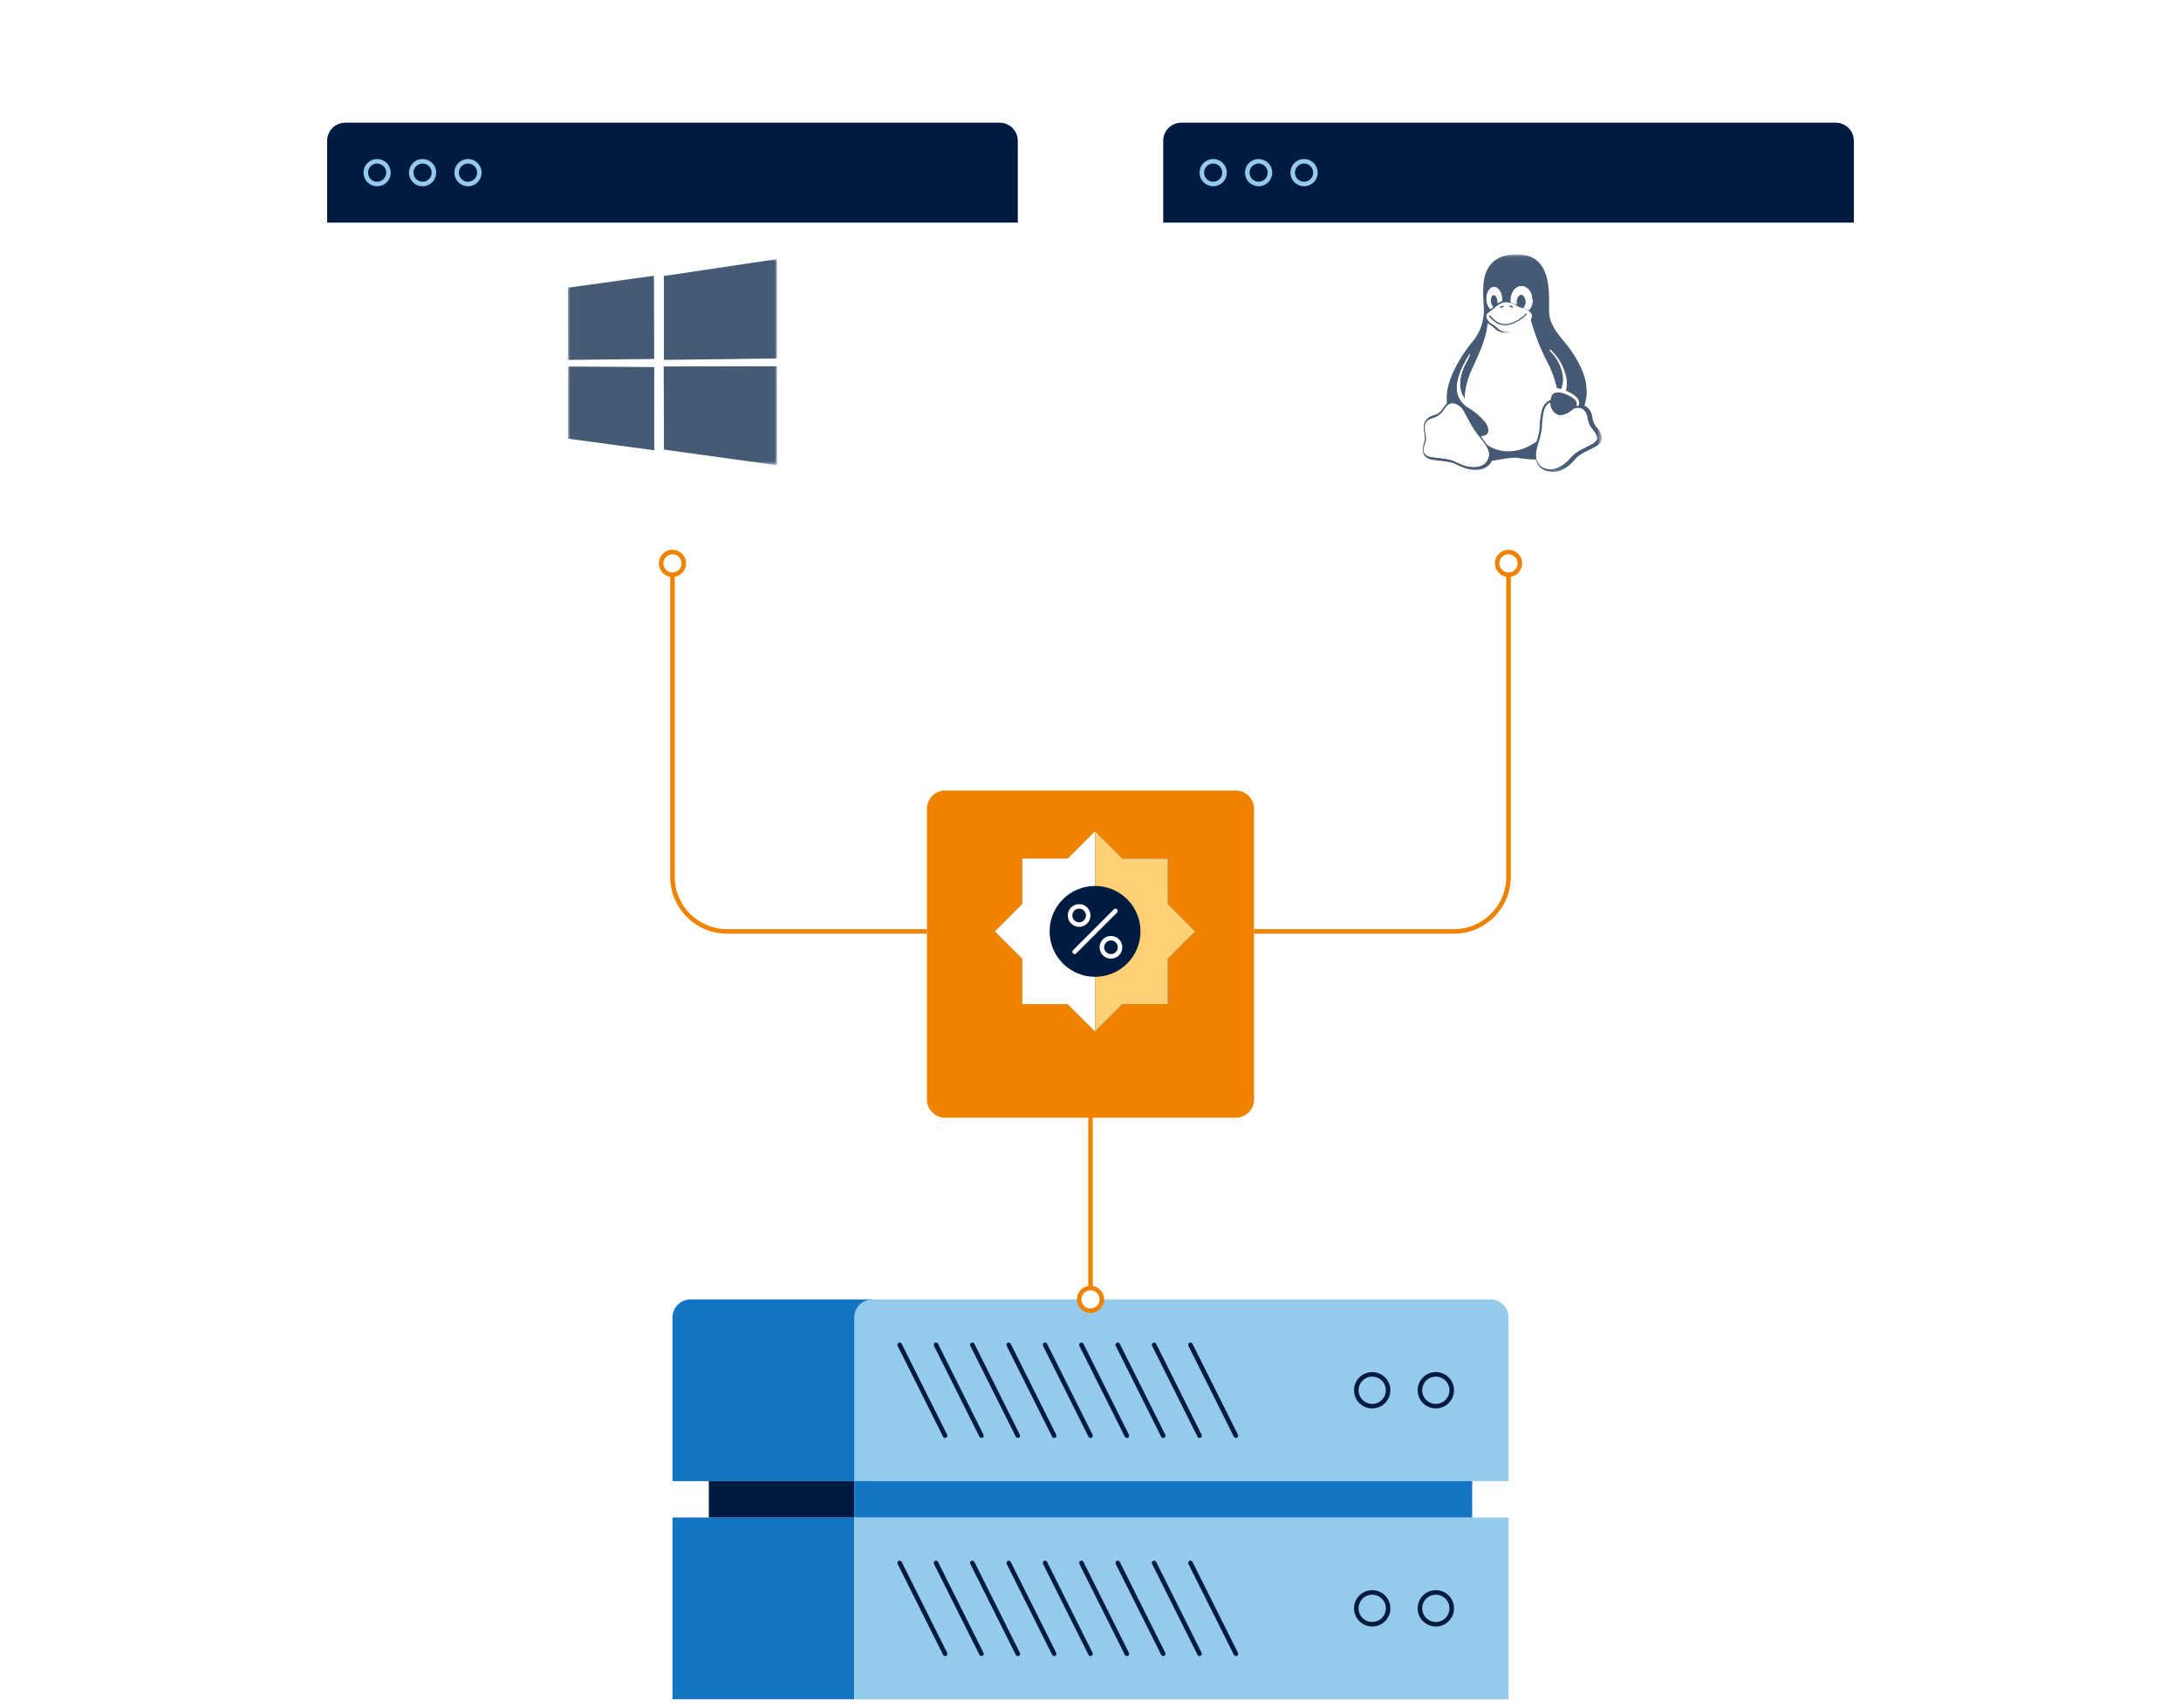 <?xml version="1.0" encoding="UTF-8"?>
<svg xmlns="http://www.w3.org/2000/svg" width="480" height="376" viewBox="0 0 480 376" fill="none">
  <path d="M188 334H148V374H188V334Z" fill="#1474C4"></path>
  <path d="M332 334H188V374H332V334Z" fill="#95CAEB"></path>
  <path d="M198 344L208 364" stroke="#001B41" stroke-miterlimit="10" stroke-linecap="round"></path>
  <path d="M206 344L216 364" stroke="#001B41" stroke-miterlimit="10" stroke-linecap="round"></path>
  <path d="M214 344L224 364" stroke="#001B41" stroke-miterlimit="10" stroke-linecap="round"></path>
  <path d="M222 344L232 364" stroke="#001B41" stroke-miterlimit="10" stroke-linecap="round"></path>
  <path d="M230 344L240 364" stroke="#001B41" stroke-miterlimit="10" stroke-linecap="round"></path>
  <path d="M238 344L248 364" stroke="#001B41" stroke-miterlimit="10" stroke-linecap="round"></path>
  <path d="M246 344L256 364" stroke="#001B41" stroke-miterlimit="10" stroke-linecap="round"></path>
  <path d="M254 344L264 364" stroke="#001B41" stroke-miterlimit="10" stroke-linecap="round"></path>
  <path d="M262 344L272 364" stroke="#001B41" stroke-miterlimit="10" stroke-linecap="round"></path>
  <path d="M316 357.5C317.933 357.5 319.5 355.933 319.5 354C319.5 352.067 317.933 350.5 316 350.5C314.067 350.5 312.5 352.067 312.5 354C312.5 355.933 314.067 357.5 316 357.5Z" stroke="#001B41"></path>
  <path d="M302 357.5C303.933 357.5 305.5 355.933 305.5 354C305.5 352.067 303.933 350.5 302 350.5C300.067 350.5 298.5 352.067 298.5 354C298.5 355.933 300.067 357.5 302 357.5Z" stroke="#001B41"></path>
  <path d="M148 290C148 287.79 149.79 286 152 286H192V326H148V290Z" fill="#1474C4"></path>
  <path d="M188 290C188 287.79 189.79 286 192 286H328C330.21 286 332 287.79 332 290V326H188V290Z" fill="#95CAEB"></path>
  <path d="M198 296L208 316" stroke="#001B41" stroke-miterlimit="10" stroke-linecap="round"></path>
  <path d="M206 296L216 316" stroke="#001B41" stroke-miterlimit="10" stroke-linecap="round"></path>
  <path d="M214 296L224 316" stroke="#001B41" stroke-miterlimit="10" stroke-linecap="round"></path>
  <path d="M222 296L232 316" stroke="#001B41" stroke-miterlimit="10" stroke-linecap="round"></path>
  <path d="M230 296L240 316" stroke="#001B41" stroke-miterlimit="10" stroke-linecap="round"></path>
  <path d="M238 296L248 316" stroke="#001B41" stroke-miterlimit="10" stroke-linecap="round"></path>
  <path d="M246 296L256 316" stroke="#001B41" stroke-miterlimit="10" stroke-linecap="round"></path>
  <path d="M254 296L264 316" stroke="#001B41" stroke-miterlimit="10" stroke-linecap="round"></path>
  <path d="M262 296L272 316" stroke="#001B41" stroke-miterlimit="10" stroke-linecap="round"></path>
  <path d="M316 309.5C317.933 309.5 319.5 307.933 319.5 306C319.5 304.067 317.933 302.5 316 302.5C314.067 302.5 312.5 304.067 312.5 306C312.5 307.933 314.067 309.5 316 309.5Z" stroke="#001B41"></path>
  <path d="M302 309.5C303.933 309.5 305.5 307.933 305.5 306C305.5 304.067 303.933 302.5 302 302.5C300.067 302.5 298.5 304.067 298.5 306C298.5 307.933 300.067 309.5 302 309.5Z" stroke="#001B41"></path>
  <path d="M188 326H156V334H188V326Z" fill="#001B41"></path>
  <path d="M324 326H188V334H324V326Z" fill="#1474C4"></path>
  <g filter="url(#filter0_d_431_1438)">
    <path d="M224 44V120C224 122.21 222.21 124 220 124H76C73.79 124 72 122.21 72 120V44H224Z" fill="white"></path>
    <path d="M76 22H220C222.21 22 224 23.79 224 26V44H72V26C72 23.79 73.79 22 76 22Z" fill="#001B41"></path>
    <path d="M83 35.5C84.381 35.5 85.5 34.381 85.5 33C85.5 31.619 84.381 30.5 83 30.5C81.619 30.5 80.5 31.619 80.5 33C80.5 34.381 81.619 35.5 83 35.5Z" stroke="#95CAEB"></path>
    <path d="M93 35.5C94.381 35.5 95.5 34.381 95.5 33C95.5 31.619 94.381 30.5 93 30.5C91.619 30.5 90.5 31.619 90.5 33C90.5 34.381 91.619 35.5 93 35.5Z" stroke="#95CAEB"></path>
    <path d="M103 35.5C104.381 35.5 105.5 34.381 105.5 33C105.5 31.619 104.381 30.5 103 30.5C101.619 30.5 100.5 31.619 100.5 33C100.5 34.381 101.619 35.5 103 35.5Z" stroke="#95CAEB"></path>
  </g>
  <mask id="mask0_431_1438" style="mask-type:luminance" maskUnits="userSpaceOnUse" x="125" y="57" width="46" height="46">
    <path d="M125.007 57.154L171 57L170.993 102.396L125 102.551L125.007 57.154Z" fill="white"></path>
  </mask>
  <g mask="url(#mask0_431_1438)">
    <path d="M170.989 78.902V57.028L146.111 60.747V79.211L170.989 78.902ZM143.985 99.112V80.79L125.038 80.67L125.024 96.558L144.013 99.112M143.978 78.993L143.922 60.691L124.989 63.323L124.975 79.211L143.95 79.014M170.989 80.607L146.069 80.656L146.125 98.958L171.003 102.404L171.017 80.6" fill="#465A75"></path>
  </g>
  <g filter="url(#filter1_d_431_1438)">
    <path d="M408 44V120C408 122.21 406.21 124 404 124H260C257.79 124 256 122.21 256 120V44H408Z" fill="white"></path>
    <path d="M260 22H404C406.21 22 408 23.79 408 26V44H256V26C256 23.79 257.79 22 260 22Z" fill="#001B41"></path>
    <path d="M267 35.5C268.381 35.5 269.5 34.381 269.5 33C269.5 31.619 268.381 30.5 267 30.5C265.619 30.5 264.5 31.619 264.5 33C264.5 34.381 265.619 35.5 267 35.5Z" stroke="#95CAEB"></path>
    <path d="M277 35.5C278.381 35.5 279.5 34.381 279.5 33C279.5 31.619 278.381 30.5 277 30.5C275.619 30.5 274.5 31.619 274.5 33C274.5 34.381 275.619 35.5 277 35.5Z" stroke="#95CAEB"></path>
    <path d="M287 35.5C288.381 35.5 289.5 34.381 289.5 33C289.5 31.619 288.381 30.5 287 30.5C285.619 30.5 284.5 31.619 284.5 33C284.5 34.381 285.619 35.5 287 35.5Z" stroke="#95CAEB"></path>
  </g>
  <mask id="mask1_431_1438" style="mask-type:luminance" maskUnits="userSpaceOnUse" x="313" y="56" width="40" height="48">
    <path d="M313 56.137L352.429 56V103.863L313 104V56.137Z" fill="white"></path>
  </mask>
  <g mask="url(#mask1_431_1438)">
    <path d="M316.989 91.168C317.519 90.639 317.88 89.954 318.328 89.48C318.715 89.032 319.25 88.752 319.643 88.801L319.954 88.826C320.851 89.063 321.549 89.574 321.991 90.315L323.81 93.641C324.507 94.812 325.299 95.902 326.183 96.912C327.005 97.983 327.647 99.048 327.641 99.901L327.628 100.063C327.51 101.552 326.688 102.374 325.392 102.673C324.096 102.972 322.352 102.686 320.608 101.776C318.677 100.755 316.385 100.867 314.921 100.574C314.292 100.499 313.794 100.219 313.482 99.758C313.383 99.559 313.333 99.322 313.339 99.054C313.358 98.506 313.488 97.908 313.725 97.285C313.819 96.999 313.856 96.731 313.837 96.488C313.819 95.99 313.756 95.516 313.657 95.061C313.613 94.707 313.569 94.364 313.563 94.059C313.532 93.797 313.594 93.492 313.731 93.168C314.055 92.545 314.529 92.321 315.083 92.128C315.675 92.016 316.323 91.685 316.908 91.2M327.142 65.655C327.136 65.318 327.192 64.957 327.31 64.577C327.391 64.247 327.591 63.886 327.877 63.574C328.133 63.313 328.457 63.151 328.712 63.163H328.78C329.111 63.176 329.385 63.275 329.584 63.462C329.877 63.711 330.107 64.023 330.263 64.39C330.437 64.776 330.537 65.219 330.562 65.698V65.941C330.562 66.053 330.562 66.166 330.549 66.284L330.394 66.328C330.12 66.421 329.846 66.564 329.572 66.751L329.59 66.471L329.578 66.234L329.559 66.215C329.534 65.979 329.478 65.761 329.403 65.561C329.329 65.368 329.216 65.206 329.073 65.082C328.986 64.988 328.855 64.932 328.706 64.926L328.687 64.907C328.562 64.907 328.419 65.001 328.313 65.132C328.189 65.306 328.102 65.493 328.077 65.667C328.045 65.829 328.027 65.991 328.027 66.141V66.371H328.033C328.058 66.608 328.114 66.826 328.195 67.031C328.27 67.218 328.382 67.38 328.531 67.505L328.594 67.567C328.444 67.679 328.357 67.754 328.239 67.835C328.12 67.916 328.077 67.96 327.977 68.034C327.74 67.81 327.547 67.53 327.416 67.212C327.242 66.826 327.142 66.384 327.117 65.904V65.649M328.886 67.854C329.372 67.318 329.97 66.901 330.556 66.683C330.886 66.57 331.197 66.514 331.484 66.514C332.437 66.57 333.253 66.851 333.894 67.343C334.492 67.729 334.935 67.735 336.006 68.209C336.423 68.358 336.747 68.626 336.959 69C337.034 69.137 337.071 69.293 337.071 69.473C337.071 69.61 337.046 69.766 336.984 69.922C336.741 70.576 335.956 71.286 334.866 71.616C334.349 71.834 333.826 72.114 333.309 72.451C332.599 72.855 331.895 73.036 331.322 72.955C330.992 72.943 330.693 72.874 330.431 72.749C330.194 72.65 329.976 72.519 329.783 72.363C329.41 71.996 328.998 71.659 328.562 71.367C327.933 71.074 327.46 70.601 327.167 69.971C327.136 69.866 327.117 69.753 327.111 69.629C327.074 69.386 327.261 69.043 327.553 68.825C328.002 68.489 328.307 68.258 328.513 68.103C328.631 68.022 328.749 67.928 328.868 67.835M332.456 66.016C332.431 65.568 332.537 65.057 332.761 64.527C332.904 64.123 333.215 63.705 333.608 63.394C334.013 63.095 334.443 62.939 334.791 62.97C335.259 62.983 335.657 63.113 335.956 63.363C336.342 63.643 336.635 64.017 336.841 64.471C337.028 64.92 337.121 65.437 337.121 65.997L337.14 66.016C337.165 66.471 337.059 66.982 336.834 67.517C336.722 67.779 336.56 68.04 336.355 68.283L336.187 68.202L335.614 67.978L335.184 67.823C335.327 67.692 335.445 67.542 335.545 67.386C335.67 67.106 335.751 66.826 335.776 66.57L335.757 66.552V66.477C335.751 65.923 335.582 65.456 335.271 65.119C335.146 64.976 334.96 64.895 334.735 64.882C334.586 64.87 334.393 64.945 334.218 65.088C334.025 65.262 333.869 65.48 333.795 65.686C333.683 65.991 333.639 66.284 333.658 66.546H333.651V66.602C333.651 66.745 333.664 66.882 333.689 67.013C333.315 66.838 332.91 66.707 332.48 66.614C332.456 66.471 332.443 66.315 332.443 66.153L332.406 66.116M344.44 86.023L344.851 86.21C346.614 87.064 347.436 87.823 347.424 88.783C347.424 88.957 347.392 89.144 347.336 89.343H346.981L346.963 89.318C347.006 89.169 347.031 89.026 347.037 88.895C347.037 88.141 346.327 87.537 344.807 86.852C342.951 86.042 341.481 86.129 341.232 87.786C341.207 87.88 341.195 87.967 341.188 88.054C341.051 88.104 340.914 88.166 340.777 88.241C339.899 88.721 339.426 89.593 339.164 90.664C338.902 91.972 338.765 93.243 338.753 94.451C338.635 95.336 338.417 96.264 338.105 97.204C335.065 99.384 330.848 100.337 327.273 97.908C327.024 97.522 326.75 97.136 326.47 96.768L325.909 96.058C326.195 96.077 326.513 96.014 326.85 95.877C327.13 95.772 327.398 95.504 327.504 95.224C327.56 95.055 327.585 94.893 327.585 94.744C327.504 93.99 327.236 93.349 326.806 92.856C325.803 91.623 324.595 90.589 323.193 89.779C322.091 89.163 321.293 88.197 320.857 86.945C320.695 86.459 320.614 85.918 320.621 85.338C320.621 84.79 320.689 84.217 320.826 83.613C321.312 81.781 322.19 79.857 323.405 77.982C323.455 77.932 323.492 77.945 323.498 78.001C323.287 78.648 322.981 79.309 322.583 79.963C321.742 81.563 321.3 83.146 321.3 84.535C321.312 85.843 321.673 86.958 322.346 87.799C322.377 85.998 322.819 84.011 323.654 81.956C324.806 79.371 327.18 74.83 327.379 71.242C327.56 71.385 327.753 71.51 327.958 71.622C328.413 71.89 328.718 72.245 329.142 72.594C329.596 72.986 330.201 73.217 330.911 73.266H331.129C331.733 73.31 332.443 73.098 333.153 72.687C333.651 72.351 334.156 72.058 334.661 71.815C335.396 71.672 336.218 71.13 336.81 70.389C337.713 73.609 338.884 76.636 340.323 79.458C341.382 81.264 342.16 83.301 342.652 85.525C343.026 85.513 343.375 85.562 343.686 85.662C343.96 84.921 344.091 84.204 344.079 83.563C344.079 80.885 342.353 78.399 341.494 77.602C341.313 77.471 341.182 77.297 341.107 77.079C341.107 77.01 341.164 76.985 341.238 76.985C342.833 78.43 343.967 80.324 344.589 82.591C344.745 83.158 344.82 83.769 344.826 84.422C344.826 84.915 344.77 85.438 344.639 85.98M339.438 94.233C339.457 93.075 339.588 91.866 339.831 90.614C340.092 89.63 340.441 89.007 341.089 88.633L341.182 88.577C341.226 89.91 341.849 90.894 342.939 91.33C343.879 91.555 345.206 91.038 346.321 90.016C346.483 89.941 346.714 89.848 346.888 89.786C347.61 89.717 348.215 89.891 348.626 90.278C349.043 90.732 349.305 91.33 349.404 92.028C349.517 92.85 349.791 93.567 350.22 94.152C351.173 95.205 351.497 95.927 351.497 96.401L351.522 96.426C351.504 96.893 351.13 97.279 350.532 97.628C349.267 98.394 347.037 99.054 345.623 100.792C344.471 102.175 342.876 103.122 341.562 103.196C340.036 103.246 338.902 102.598 338.417 101.396C338.242 101.06 338.161 100.655 338.18 100.2C338.186 99.521 338.298 98.793 338.51 98.039C338.952 96.731 339.27 95.448 339.457 94.214M352.538 96.37C352.544 95.641 352.083 94.806 351.111 93.697C350.769 93.168 350.544 92.545 350.445 91.847C350.326 90.994 349.99 90.284 349.46 89.754C349.348 89.649 349.23 89.555 349.093 89.474C348.975 89.399 348.844 89.343 348.707 89.287C349.056 88.204 349.224 87.163 349.205 86.21C349.168 84.628 348.881 83.177 348.364 81.894C347.268 79.29 345.817 76.966 344.029 74.955C342.434 72.949 340.914 71.08 340.914 68.315V68.234C340.921 67.66 340.933 67.013 340.933 66.34C340.946 61.942 340.391 55.956 333.857 55.975C333.552 55.975 333.234 55.987 332.898 56.013C327.279 56.486 326.401 60.603 326.407 64.185C326.407 65.007 326.451 65.798 326.494 66.502C326.538 67.206 326.588 67.841 326.588 68.377V68.638C326.407 70.85 325.99 72.55 324.489 74.693C322.041 77.564 320.166 80.698 319.076 83.756C318.634 85.07 318.409 86.335 318.409 87.5C318.391 87.948 318.409 88.378 318.453 88.789C318.378 88.858 318.303 88.932 318.235 89.007C317.712 89.568 317.338 90.24 316.908 90.695C316.478 91.15 315.949 91.243 315.314 91.48C314.678 91.617 313.974 92.171 313.594 92.838C313.395 93.249 313.308 93.654 313.333 93.996C313.339 94.382 313.376 94.75 313.445 95.105C313.52 95.547 313.569 96.008 313.582 96.488C313.594 96.662 313.569 96.855 313.513 97.055C313.246 97.746 313.102 98.413 313.09 99.023C313.09 99.397 313.165 99.733 313.314 100.02C313.7 100.655 314.348 101.054 315.183 101.166C316.777 101.515 318.995 101.39 320.72 102.318C322.57 103.284 324.426 103.645 325.953 103.29C327.036 103.041 327.915 102.387 328.363 101.39C329.565 101.346 330.817 100.879 332.867 100.761C334.268 100.643 335.994 101.234 338.005 101.128C338.062 101.353 338.136 101.564 338.236 101.758C338.834 103.165 340.179 103.931 341.986 103.888C343.443 103.838 345.225 102.798 346.502 101.253C347.772 99.708 349.859 99.067 351.248 98.226C351.94 97.896 352.525 97.136 352.55 96.525V96.413" fill="#465A75"></path>
    <path d="M351.42 96.451C351.42 95.977 351.096 95.255 350.143 94.202C349.707 93.623 349.421 92.919 349.296 92.109C349.197 91.411 348.929 90.813 348.518 90.359C348.107 89.972 347.502 89.798 346.78 89.867C346.612 89.935 346.375 90.022 346.213 90.097C345.098 91.125 343.771 91.642 342.831 91.411C341.741 90.975 341.118 89.991 341.074 88.658L340.981 88.714C340.32 89.076 339.959 89.736 339.722 90.695C339.479 91.947 339.349 93.155 339.33 94.314C339.143 95.547 338.832 96.831 338.383 98.139C338.178 98.892 338.066 99.621 338.053 100.3C338.047 100.755 338.128 101.16 338.29 101.496C338.776 102.692 339.909 103.333 341.435 103.284C342.756 103.215 344.35 102.268 345.497 100.879C346.911 99.154 349.134 98.487 350.399 97.721C351.022 97.347 351.37 96.986 351.395 96.525L351.364 96.494" fill="white"></path>
    <path d="M327.672 99.908C327.672 99.061 327.012 98.002 326.215 96.918C325.33 95.915 324.539 94.819 323.841 93.648L322.023 90.321C321.58 89.58 320.883 89.069 319.986 88.833L319.674 88.808C319.282 88.758 318.746 89.032 318.36 89.487C317.899 89.948 317.538 90.633 317.021 91.175C316.473 91.723 315.781 91.891 315.196 92.103C314.61 92.315 314.137 92.539 313.85 93.137C313.707 93.461 313.645 93.766 313.676 94.034C313.676 94.339 313.738 94.694 313.775 95.03C313.875 95.479 313.931 95.952 313.95 96.451C313.969 96.7 313.937 96.98 313.85 97.273C313.601 97.883 313.458 98.475 313.42 99.023C313.414 99.291 313.464 99.528 313.564 99.727C313.869 100.194 314.367 100.474 315.003 100.543C316.485 100.842 318.765 100.73 320.69 101.745C322.434 102.655 324.178 102.941 325.473 102.642C326.769 102.343 327.597 101.527 327.716 100.038V99.883" fill="white"></path>
    <path d="M330.113 67.617C330.113 67.492 330.306 67.424 330.412 67.368C330.617 67.287 330.804 67.287 330.929 67.362L331.01 67.442C330.972 67.555 330.792 67.536 330.68 67.598C330.568 67.66 330.518 67.76 330.406 67.748C330.275 67.76 330.169 67.717 330.125 67.617M332.112 67.449L332.162 67.349C332.368 67.274 332.555 67.281 332.679 67.355C332.816 67.393 332.916 67.492 332.953 67.629C332.947 67.735 332.798 67.785 332.679 67.766C332.573 67.735 332.48 67.685 332.405 67.617C332.318 67.53 332.112 67.573 332.081 67.455M327.721 69.548C327.721 69.448 327.771 69.386 327.821 69.386C328.045 69.411 328.082 69.71 328.219 69.847C328.356 69.984 328.643 70.27 328.954 70.495C329.54 71.03 330.337 71.342 331.278 71.398C332.137 71.348 333.103 71.012 334.056 70.439C334.492 70.158 334.928 69.853 335.351 69.529C335.663 69.293 335.65 69.018 335.912 69.043C335.968 69.05 336.005 69.087 336.018 69.149C336.018 69.268 335.85 69.467 335.607 69.685C335.158 70.065 334.685 70.401 334.205 70.675C333.184 71.286 332.156 71.641 331.247 71.691C330.213 71.628 329.347 71.292 328.705 70.707C328.394 70.47 328.145 70.221 327.97 70.059C327.839 69.959 327.752 69.803 327.727 69.616M337.145 69.554C337.145 69.374 337.108 69.218 337.033 69.081C336.821 68.719 336.497 68.452 336.08 68.302C335.021 67.854 334.56 67.829 333.975 67.442C333.339 66.95 332.517 66.67 331.564 66.614C331.278 66.614 330.96 66.67 330.63 66.776C330.044 67 329.453 67.418 328.961 67.947C328.848 68.047 328.73 68.134 328.605 68.215C328.4 68.371 328.095 68.601 327.646 68.938C327.353 69.156 327.167 69.498 327.204 69.741C327.204 69.866 327.223 69.978 327.26 70.084C327.547 70.719 328.02 71.192 328.655 71.479C329.154 71.778 329.484 72.17 329.876 72.475C330.069 72.631 330.281 72.768 330.518 72.868C330.779 72.986 331.085 73.055 331.415 73.067C331.988 73.142 332.692 72.968 333.408 72.569C333.913 72.226 334.43 71.94 334.94 71.722C336.043 71.379 336.821 70.675 337.064 70.021C337.12 69.859 337.152 69.71 337.152 69.573" fill="white"></path>
    <path d="M336.044 69.112C336.038 69.056 336.001 69.018 335.939 69.006C335.677 68.981 335.689 69.255 335.378 69.492C334.954 69.816 334.525 70.121 334.089 70.407C333.129 70.974 332.164 71.304 331.304 71.361C330.364 71.292 329.573 70.987 328.981 70.457C328.757 70.221 328.514 70.003 328.252 69.803C328.015 69.654 328.084 69.374 327.822 69.374C327.791 69.342 327.729 69.43 327.723 69.535C327.754 69.735 327.841 69.891 327.99 69.99C328.171 70.171 328.42 70.42 328.719 70.632C329.361 71.224 330.233 71.56 331.267 71.622C332.183 71.566 333.217 71.217 334.232 70.601C334.711 70.326 335.185 69.99 335.627 69.604C335.858 69.374 336.038 69.193 336.038 69.081" fill="#465A75"></path>
    <path d="M347.559 88.708C347.559 87.761 346.736 87.001 344.992 86.142L344.575 85.949C344.706 85.4 344.768 84.877 344.762 84.391C344.762 83.737 344.681 83.127 344.525 82.56C343.902 80.299 342.769 78.399 341.174 76.954C341.08 76.954 341.043 76.973 341.037 77.041C341.118 77.259 341.249 77.44 341.417 77.571C342.295 78.374 344.008 80.847 344.002 83.532C344.014 84.173 343.883 84.89 343.609 85.631C343.298 85.537 342.949 85.494 342.575 85.506C342.121 83.258 341.373 81.202 340.352 79.371C338.919 76.562 337.76 73.534 336.87 70.32C336.278 71.061 335.456 71.603 334.715 71.753C334.21 71.99 333.699 72.282 333.207 72.625C332.497 73.03 331.787 73.235 331.183 73.217L330.959 73.204C330.248 73.154 329.644 72.924 329.196 72.525C328.834 72.17 328.436 71.84 328.012 71.554C327.863 71.479 327.52 71.248 327.427 71.18C327.259 74.749 324.811 79.302 323.708 81.887C322.867 83.943 322.419 85.93 322.394 87.736C321.721 86.895 321.36 85.774 321.347 84.472C321.347 83.083 321.796 81.501 322.63 79.9C323.035 79.246 323.341 78.586 323.546 77.938C323.515 77.907 323.496 77.888 323.453 77.919C322.238 79.794 321.354 81.713 320.874 83.55C320.737 84.148 320.668 84.728 320.662 85.27C320.668 85.849 320.749 86.391 320.905 86.883C321.341 88.129 322.132 89.094 323.235 89.711C324.636 90.527 325.851 91.555 326.854 92.794C327.29 93.28 327.551 93.928 327.632 94.681C327.638 94.825 327.614 94.987 327.551 95.161C327.452 95.429 327.196 95.684 326.928 95.784C326.592 95.927 326.268 95.99 325.988 95.965L326.542 96.681C326.829 97.055 327.109 97.435 327.346 97.821C330.977 100.207 335.144 99.303 338.178 97.117C338.489 96.17 338.707 95.248 338.826 94.364C338.838 93.155 338.975 91.891 339.237 90.577C339.511 89.505 339.978 88.639 340.85 88.154C340.987 88.079 341.124 88.017 341.261 87.967C341.28 87.873 341.28 87.786 341.305 87.699C341.566 86.055 343.043 85.961 344.886 86.758C346.4 87.45 347.116 88.054 347.129 88.826C347.129 88.957 347.104 89.1 347.054 89.25L347.073 89.269H347.434C347.496 89.069 347.527 88.882 347.515 88.714" fill="white"></path>
    <path d="M337.272 66.066L337.247 66.041C337.247 65.474 337.153 64.957 336.966 64.515C336.773 64.06 336.474 63.687 336.082 63.406C335.789 63.151 335.391 63.014 334.923 63.008C334.575 62.983 334.145 63.138 333.74 63.431C333.347 63.736 333.036 64.154 332.893 64.565C332.669 65.1 332.563 65.611 332.588 66.066L332.625 66.103C332.625 66.259 332.644 66.415 332.669 66.558C333.098 66.658 333.497 66.795 333.871 66.963C333.852 66.832 333.84 66.695 333.833 66.552L333.802 66.521L333.784 66.502C333.777 66.247 333.833 65.954 333.945 65.655C334.014 65.449 334.163 65.231 334.357 65.057C334.531 64.914 334.718 64.839 334.874 64.851C335.098 64.864 335.285 64.945 335.409 65.088C335.721 65.424 335.889 65.891 335.895 66.446C335.901 66.465 335.901 66.49 335.895 66.521L335.914 66.539C335.914 66.795 335.852 67.081 335.739 67.374C335.671 67.555 335.478 67.698 335.378 67.81L335.808 67.966L336.381 68.19L336.562 68.271C336.761 68.022 336.923 67.76 337.035 67.499C337.259 66.969 337.365 66.452 337.346 66.004" fill="white"></path>
    <path d="M330.594 65.954V65.711C330.569 65.225 330.47 64.789 330.289 64.409C330.14 64.035 329.909 63.718 329.61 63.481C329.417 63.288 329.143 63.188 328.813 63.182H328.738C328.495 63.169 328.19 63.319 327.935 63.562C327.642 63.873 327.436 64.235 327.362 64.571C327.249 64.951 327.193 65.312 327.193 65.649L327.206 65.91C327.237 66.39 327.337 66.832 327.511 67.212C327.642 67.53 327.829 67.804 328.065 68.028C328.146 67.953 328.234 67.891 328.327 67.841C328.396 67.773 328.533 67.673 328.676 67.567L328.614 67.505C328.47 67.38 328.358 67.218 328.283 67.025C328.202 66.826 328.146 66.602 328.121 66.365L328.109 66.141C328.109 65.991 328.121 65.829 328.159 65.667C328.19 65.499 328.271 65.312 328.396 65.132C328.501 65.001 328.651 64.914 328.769 64.907L328.788 64.926C328.944 64.926 329.068 64.982 329.155 65.082C329.305 65.206 329.417 65.368 329.486 65.561C329.567 65.761 329.623 65.979 329.648 66.209L329.66 66.446L329.635 66.72C329.897 66.552 330.165 66.421 330.426 66.328L330.588 66.278C330.601 66.166 330.601 66.053 330.601 65.941" fill="white"></path>
    <path d="M332.982 67.598C332.939 67.455 332.845 67.362 332.702 67.318C332.571 67.243 332.391 67.237 332.185 67.312L332.129 67.418C332.166 67.53 332.347 67.511 332.459 67.573C332.534 67.642 332.627 67.692 332.727 67.729C332.839 67.729 332.988 67.692 333.007 67.586" fill="#465A75"></path>
    <path d="M331.001 67.455L330.92 67.374C330.789 67.299 330.602 67.305 330.397 67.386C330.278 67.43 330.098 67.511 330.098 67.636C330.147 67.729 330.253 67.773 330.378 67.766C330.478 67.766 330.552 67.654 330.646 67.611C330.739 67.567 330.939 67.567 330.982 67.449" fill="#465A75"></path>
  </g>
  <path d="M240 241V286" stroke="#EF8300"></path>
  <g filter="url(#filter2_d_431_1438)">
    <path d="M272 241H208C205.791 241 204 239.209 204 237V173C204 170.791 205.791 169 208 169H272C274.209 169 276 170.791 276 173V237C276 239.209 274.209 241 272 241Z" fill="#EF8300"></path>
  </g>
  <g clip-path="url(#clip0_431_1438)">
    <path d="M241 227L235 221H225V211L219 205L225 199V189H235L241 183V227Z" fill="#95CAEB"></path>
    <path d="M241 227L235 221H225V211L219 205L225 199V189H235L241 183V227Z" fill="white"></path>
    <path d="M241 227L247 221H257V211L263 205L257 199V189H247L241 183V227Z" fill="#1474C4"></path>
    <path d="M241 227L247 221H257V211L263 205L257 199V189H247L241 183V227Z" fill="#FFD176"></path>
    <path d="M241 215C246.523 215 251 210.523 251 205C251 199.477 246.523 195 241 195C235.477 195 231 199.477 231 205C231 210.523 235.477 215 241 215Z" fill="#001B41"></path>
    <path d="M236.5 210C236.372 210 236.244 209.951 236.146 209.854C235.951 209.659 235.951 209.342 236.146 209.147L245.146 200.147C245.341 199.952 245.658 199.952 245.853 200.147C246.048 200.342 246.048 200.659 245.853 200.854L236.853 209.854C236.755 209.952 236.628 210 236.5 210ZM247 208.5C247 207.122 245.879 206 244.5 206C243.121 206 242 207.122 242 208.5C242 209.878 243.121 211 244.5 211C245.879 211 247 209.878 247 208.5ZM246 208.5C246 209.327 245.327 210 244.5 210C243.673 210 243 209.327 243 208.5C243 207.673 243.673 207 244.5 207C245.327 207 246 207.673 246 208.5ZM240 201.5C240 200.122 238.879 199 237.5 199C236.121 199 235 200.122 235 201.5C235 202.878 236.121 204 237.5 204C238.879 204 240 202.878 240 201.5ZM239 201.5C239 202.327 238.327 203 237.5 203C236.673 203 236 202.327 236 201.5C236 200.673 236.673 200 237.5 200C238.327 200 239 200.673 239 201.5Z" fill="white"></path>
  </g>
  <path d="M276 205H320C326.63 205 332 199.63 332 193V124" stroke="#EF8300"></path>
  <path d="M148 124V193C148 199.63 153.37 205 160 205H204" stroke="#EF8300"></path>
  <path d="M240 288.5C241.381 288.5 242.5 287.381 242.5 286C242.5 284.619 241.381 283.5 240 283.5C238.619 283.5 237.5 284.619 237.5 286C237.5 287.381 238.619 288.5 240 288.5Z" fill="white" stroke="#EF8300"></path>
  <path d="M332 126.5C333.381 126.5 334.5 125.381 334.5 124C334.5 122.619 333.381 121.5 332 121.5C330.619 121.5 329.5 122.619 329.5 124C329.5 125.381 330.619 126.5 332 126.5Z" fill="white" stroke="#EF8300"></path>
  <path d="M148 126.5C149.381 126.5 150.5 125.381 150.5 124C150.5 122.619 149.381 121.5 148 121.5C146.619 121.5 145.5 122.619 145.5 124C145.5 125.381 146.619 126.5 148 126.5Z" fill="white" stroke="#EF8300"></path>
  <defs>
    <filter id="filter0_d_431_1438" x="52" y="7" width="192" height="142" filterUnits="userSpaceOnUse" color-interpolation-filters="sRGB">
      <feFlood flood-opacity="0" result="BackgroundImageFix"></feFlood>
      <feColorMatrix in="SourceAlpha" type="matrix" values="0 0 0 0 0 0 0 0 0 0 0 0 0 0 0 0 0 0 127 0" result="hardAlpha"></feColorMatrix>
      <feOffset dy="5"></feOffset>
      <feGaussianBlur stdDeviation="10"></feGaussianBlur>
      <feColorMatrix type="matrix" values="0 0 0 0 0.008 0 0 0 0 0.063 0 0 0 0 0.169 0 0 0 0.15 0"></feColorMatrix>
      <feBlend mode="normal" in2="BackgroundImageFix" result="effect1_dropShadow_431_1438"></feBlend>
      <feBlend mode="normal" in="SourceGraphic" in2="effect1_dropShadow_431_1438" result="shape"></feBlend>
    </filter>
    <filter id="filter1_d_431_1438" x="236" y="7" width="192" height="142" filterUnits="userSpaceOnUse" color-interpolation-filters="sRGB">
      <feFlood flood-opacity="0" result="BackgroundImageFix"></feFlood>
      <feColorMatrix in="SourceAlpha" type="matrix" values="0 0 0 0 0 0 0 0 0 0 0 0 0 0 0 0 0 0 127 0" result="hardAlpha"></feColorMatrix>
      <feOffset dy="5"></feOffset>
      <feGaussianBlur stdDeviation="10"></feGaussianBlur>
      <feColorMatrix type="matrix" values="0 0 0 0 0.008 0 0 0 0 0.063 0 0 0 0 0.169 0 0 0 0.15 0"></feColorMatrix>
      <feBlend mode="normal" in2="BackgroundImageFix" result="effect1_dropShadow_431_1438"></feBlend>
      <feBlend mode="normal" in="SourceGraphic" in2="effect1_dropShadow_431_1438" result="shape"></feBlend>
    </filter>
    <filter id="filter2_d_431_1438" x="184" y="154" width="112" height="112" filterUnits="userSpaceOnUse" color-interpolation-filters="sRGB">
      <feFlood flood-opacity="0" result="BackgroundImageFix"></feFlood>
      <feColorMatrix in="SourceAlpha" type="matrix" values="0 0 0 0 0 0 0 0 0 0 0 0 0 0 0 0 0 0 127 0" result="hardAlpha"></feColorMatrix>
      <feOffset dy="5"></feOffset>
      <feGaussianBlur stdDeviation="10"></feGaussianBlur>
      <feColorMatrix type="matrix" values="0 0 0 0 0.008 0 0 0 0 0.063 0 0 0 0 0.169 0 0 0 0.15 0"></feColorMatrix>
      <feBlend mode="normal" in2="BackgroundImageFix" result="effect1_dropShadow_431_1438"></feBlend>
      <feBlend mode="normal" in="SourceGraphic" in2="effect1_dropShadow_431_1438" result="shape"></feBlend>
    </filter>
    <clipPath id="clip0_431_1438">
      <rect width="48" height="48" fill="white" transform="translate(217 181)"></rect>
    </clipPath>
  </defs>
</svg>
